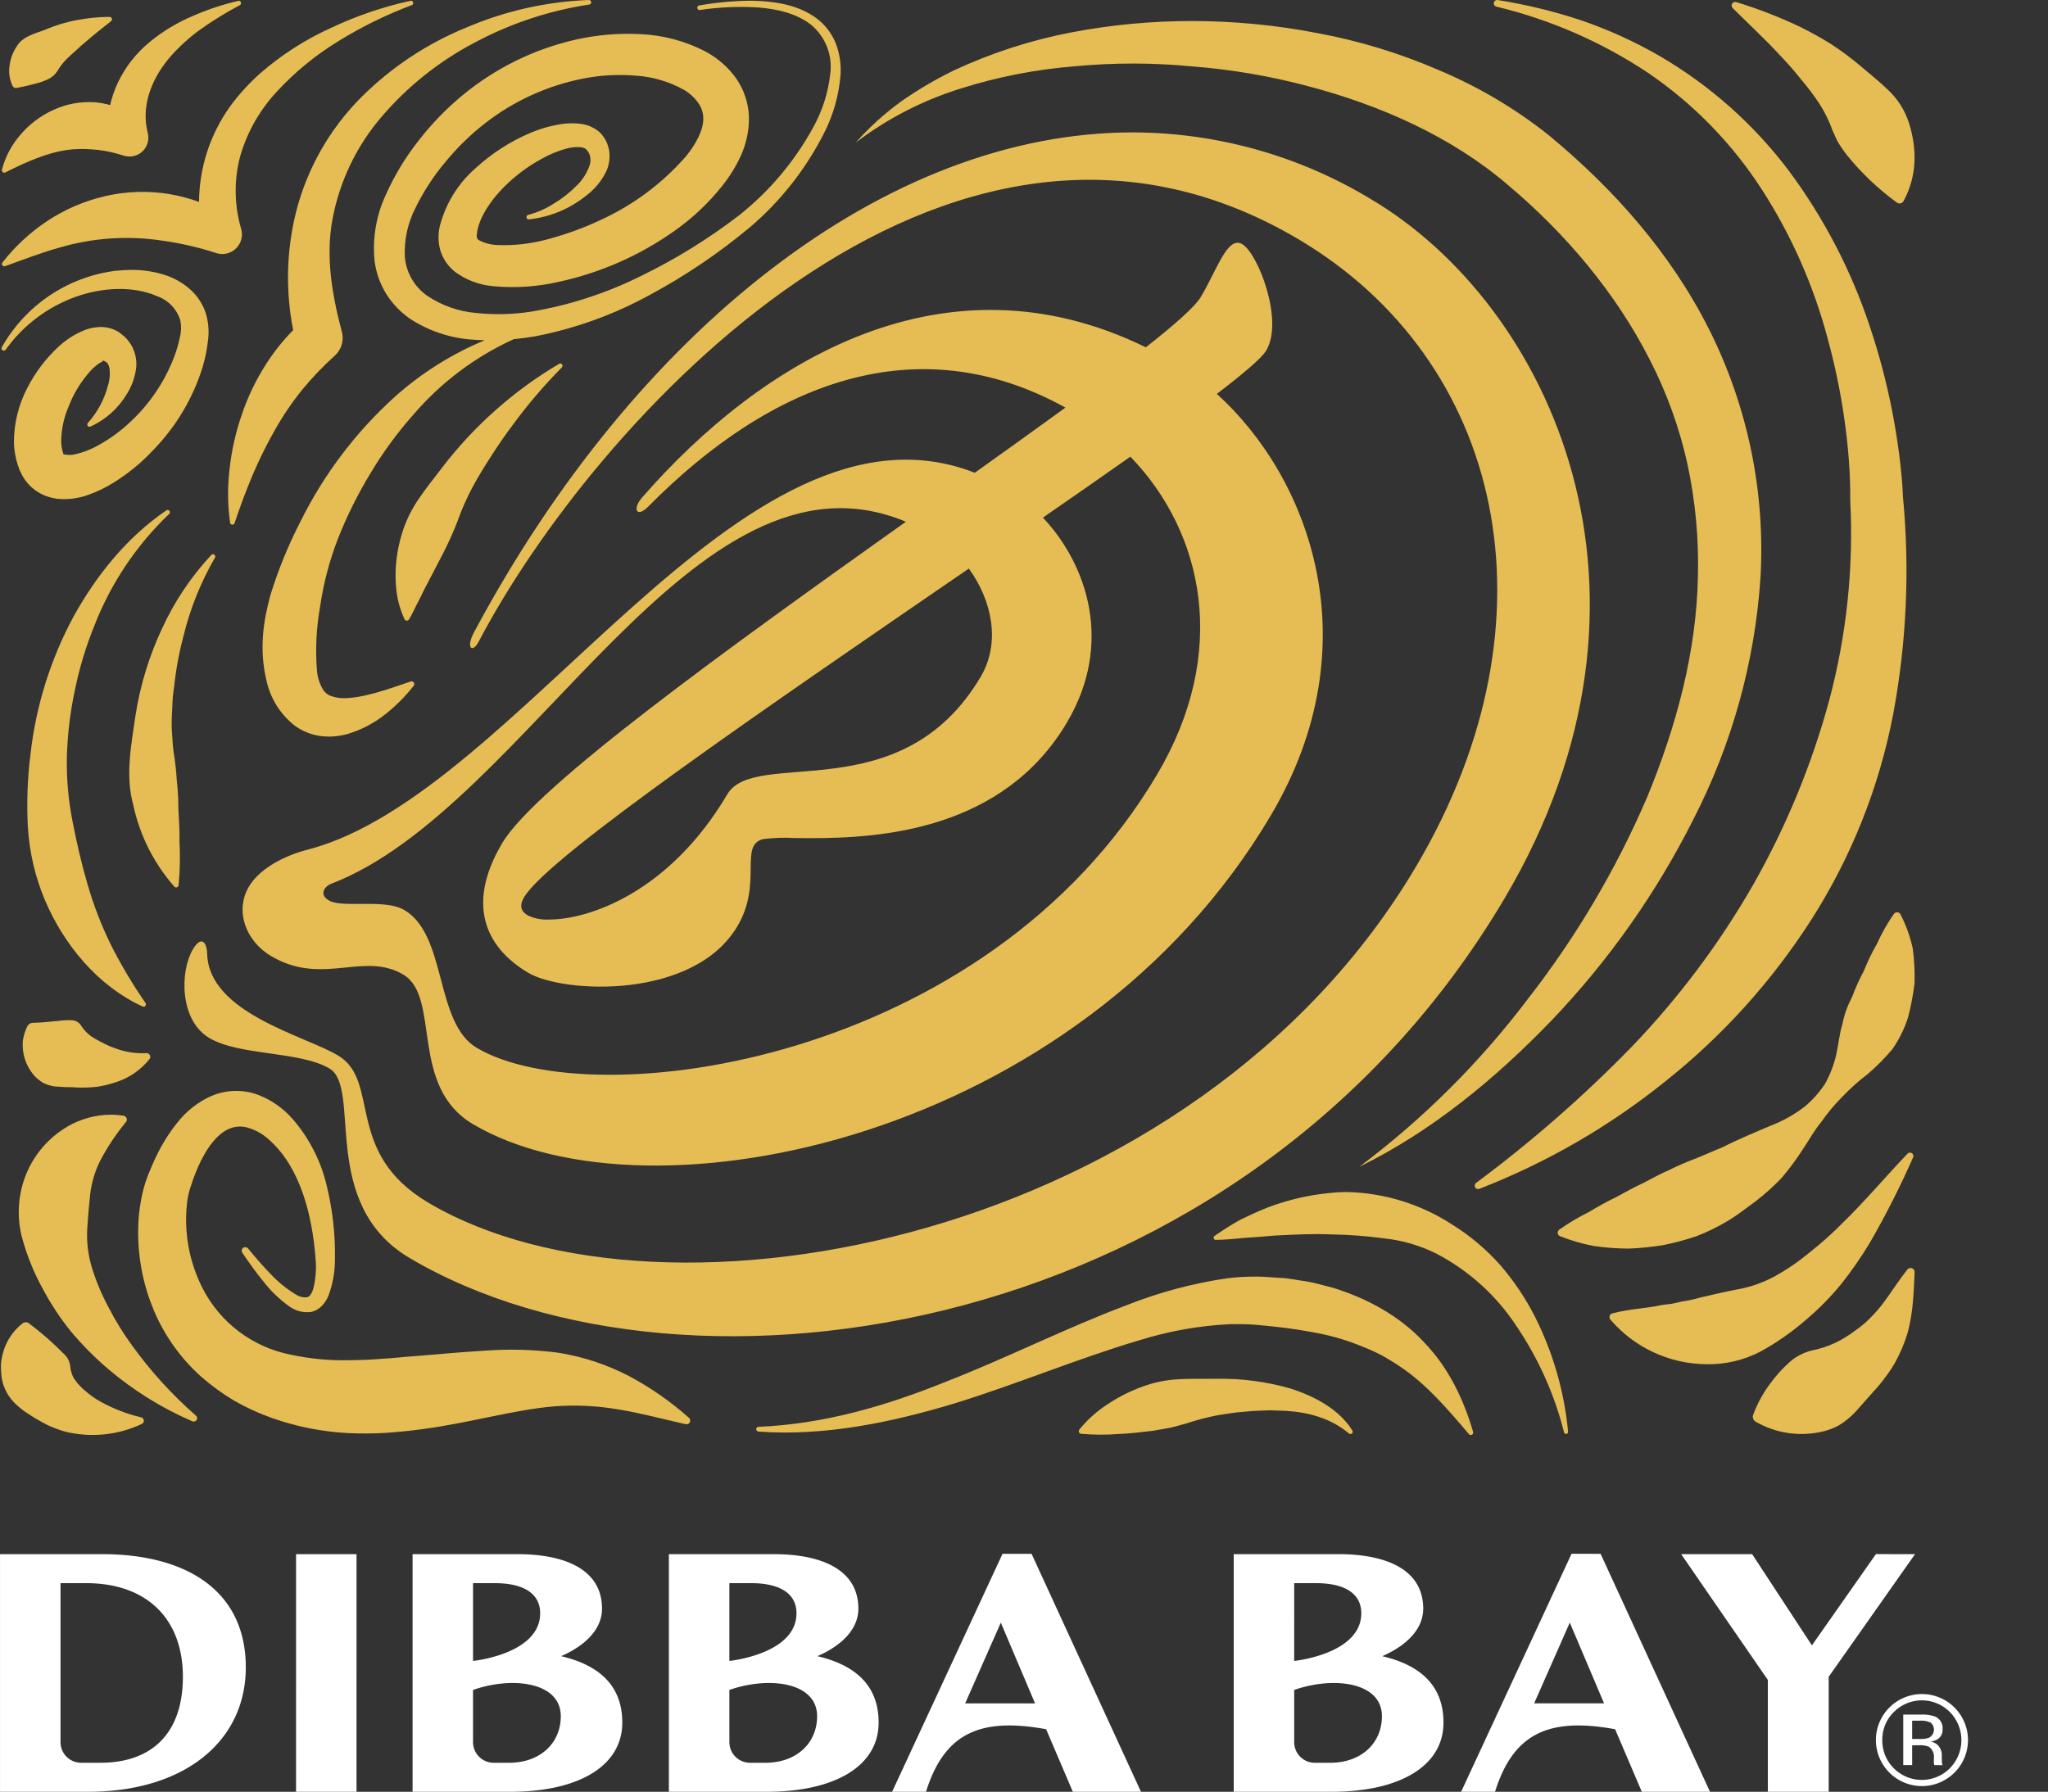 <svg xmlns="http://www.w3.org/2000/svg" xmlns:xlink="http://www.w3.org/1999/xlink" width="398.746" height="348.942" viewBox="0 0 398.746 348.942"><rect x="0" y="0" width="398.746" height="348.942" fill="#333333" stroke="none"/><defs><clipPath id="a"><path d="M683.386,404.925c-.806.014-1.619.014-2.435.011-1.629,0-3.262-.011-4.894.082a23.522,23.522,0,0,0-7.13,1.477,30.909,30.909,0,0,0-6.559,3.308,23.23,23.23,0,0,0-5.643,5.033.519.519,0,0,0-.1.259.5.5,0,0,0,.44.547h.025a44.338,44.338,0,0,0,7.286.039c2.321-.092,4.533-.373,6.733-.632l3.237-.575c1.075-.224,2.126-.568,3.187-.841a48.387,48.387,0,0,1,6.417-1.661l3.269-.483,3.283-.291,3.29-.142,3.269.124c4.355.28,8.671,1.445,12.149,4.383l.021.021a.461.461,0,0,0,.525.039.45.45,0,0,0,.138-.618c-2.6-4.167-7.347-6.665-11.986-8.163a48.944,48.944,0,0,0-14.254-1.92ZM450.957,394.156a10.808,10.808,0,0,0-3.546,4.955,13.069,13.069,0,0,0-.628,2.8,17.915,17.915,0,0,0,.146,2.917,9.036,9.036,0,0,0,2.889,5.182,15.31,15.31,0,0,0,2.442,1.846,24.366,24.366,0,0,0,2.516,1.512,15.97,15.97,0,0,0,2.541,1.189,17.074,17.074,0,0,0,2.584.809,22.474,22.474,0,0,0,14.293-1.643.7.7,0,0,0,.373-.447.682.682,0,0,0-.486-.841l-.036-.007a30.881,30.881,0,0,1-7.7-2.949,15.765,15.765,0,0,1-3-2.066,8.632,8.632,0,0,1-1.2-1.111,6.568,6.568,0,0,1-.969-1.185,3.607,3.607,0,0,1-.639-1.317,5.1,5.1,0,0,1-.284-1.4,3.7,3.7,0,0,0-1.154-2.247,58.138,58.138,0,0,0-6.843-6l-.053-.039a1.019,1.019,0,0,0-1.249.039m239.808-9.121a42.865,42.865,0,0,0-5.249.326,87.649,87.649,0,0,0-19.4,5.171c-12.216,4.6-23.524,10.367-35.283,14.939-11.663,4.735-23.865,8.291-36.571,8.816a.472.472,0,0,0-.44.43.465.465,0,0,0,.433.493c12.855.933,25.785-1.757,38.083-5.452,12.3-3.791,24.145-8.8,36.074-12.323a70.381,70.381,0,0,1,17.8-3.148c1.452,0,2.886-.025,4.291.092,1.409.089,2.953.277,4.422.415,2.96.309,5.856.777,8.71,1.345a45.046,45.046,0,0,1,8.241,2.527,39.31,39.31,0,0,1,3.918,1.785c1.225.745,2.5,1.441,3.681,2.3,4.845,3.276,8.905,7.989,13.121,12.962a.466.466,0,0,0,.493.146.472.472,0,0,0,.316-.589c-1.81-6.2-4.7-12.447-9.587-17.487-4.76-5.15-11.248-8.618-17.856-10.623-1.665-.394-3.336-.93-5.022-1.2-1.686-.22-3.375-.611-5.072-.685-1.54-.067-3.024-.245-4.607-.245h-.493m127.2-1.395c-2.46,3.091-4.312,6.453-6.612,8.8a19.724,19.724,0,0,1-3.563,3.109,15.944,15.944,0,0,1-1.881,1.285,17.007,17.007,0,0,1-2.026,1.114,19.936,19.936,0,0,1-4.565,1.484,10.18,10.18,0,0,0-4.255,2.222,25.975,25.975,0,0,0-3.716,4.082,23.966,23.966,0,0,0-3.393,6.158l-.025.05a1.122,1.122,0,0,0,.518,1.366,17.853,17.853,0,0,0,13.239,1.839,13.027,13.027,0,0,0,2.885-1.115,15.407,15.407,0,0,0,2.534-1.92c.781-.706,1.508-1.622,2.229-2.421l2.186-2.453a26.758,26.758,0,0,0,2.091-2.541,26.244,26.244,0,0,0,1.853-2.751,28.542,28.542,0,0,0,2.555-6.03c1.118-4.174,1.15-7.968,1.345-11.72v-.032a.784.784,0,0,0-1.395-.522M705.423,368.754A46.2,46.2,0,0,0,693.59,371.5c-1.874.713-3.691,1.583-5.48,2.435a59.15,59.15,0,0,0-5.061,3.187.4.4,0,0,0-.177.344.41.41,0,0,0,.422.412h.025c2.019-.028,3.94-.231,5.842-.412,1.917-.114,3.8-.27,5.65-.433,3.727-.181,7.361-.394,10.911-.227a87.8,87.8,0,0,1,10.435.784,30.058,30.058,0,0,1,9.991,2.907,41.845,41.845,0,0,1,15.808,14.335,65.377,65.377,0,0,1,9.146,20.5v.032a.4.4,0,0,0,.426.3.394.394,0,0,0,.366-.433,62.913,62.913,0,0,0-6.478-22.449A50.224,50.224,0,0,0,738.7,382.8a42.663,42.663,0,0,0-9.416-7.936,39.156,39.156,0,0,0-20.44-6.307,29.833,29.833,0,0,0-3.418.2m112.561-7.666c-4.291,4.483-8.231,9.193-12.493,13.342a66.927,66.927,0,0,1-6.513,5.835,43.5,43.5,0,0,1-6.85,4.706,24.111,24.111,0,0,1-7.333,2.559c-2.449.476-4.714.99-7.12,1.565a29.411,29.411,0,0,1-3.716.8c-.649.138-1.3.33-1.973.44-.674.06-1.363.156-2.062.263-2.843.646-5.81.66-9.338,1.572l-.089.014a.8.8,0,0,0-.28.149.755.755,0,0,0-.1,1.054,24.921,24.921,0,0,0,18.683,8.7,21.841,21.841,0,0,0,10.623-2.5,51.3,51.3,0,0,0,8.7-6.073,53.8,53.8,0,0,0,7.028-7.145,75.512,75.512,0,0,0,5.487-7.929,170.6,170.6,0,0,0,8.419-16.617.671.671,0,0,0-.142-.763.658.658,0,0,0-.458-.177.623.623,0,0,0-.468.2m-358.224-5.3a19.156,19.156,0,0,0-8.05,9.2,19.819,19.819,0,0,0-.958,12,45.164,45.164,0,0,0,4.071,10.268,52.741,52.741,0,0,0,5.7,8.621,62.944,62.944,0,0,0,7.06,7.1,65.408,65.408,0,0,0,16.447,10.232.674.674,0,0,0,.763-.174.653.653,0,0,0-.068-.93,81.794,81.794,0,0,1-12.362-13.569,55.213,55.213,0,0,1-4.646-7.517,42.742,42.742,0,0,1-3.265-7.8,21.886,21.886,0,0,1-.873-7.748c.16-2.424.351-4.483.564-6.531a19.976,19.976,0,0,1,1.913-6.421,44.233,44.233,0,0,1,5.051-7.6l.014-.007a.79.79,0,0,0,.142-.341.751.751,0,0,0-.625-.866,15.739,15.739,0,0,0-2.52-.206,17.01,17.01,0,0,0-8.359,2.279m28.007-5.938a17.482,17.482,0,0,0-6.694,5.249,33.485,33.485,0,0,0-4.08,6.541c-.55,1.121-1.022,2.247-1.48,3.375a24.95,24.95,0,0,0-1.21,3.858,33.662,33.662,0,0,0-.82,7.73,39.128,39.128,0,0,0,3.07,15.059,36.206,36.206,0,0,0,9.185,12.859,43.643,43.643,0,0,0,6.467,4.7,45.62,45.62,0,0,0,7.169,3.3,52.956,52.956,0,0,0,15,3,70.987,70.987,0,0,0,7.432-.057c2.46-.177,4.688-.4,7.024-.72,9.281-1.221,17.881-3.812,25.789-4.444a50.811,50.811,0,0,1,12.362.607c4.266.689,8.585,1.853,13.1,2.875h.018a.731.731,0,0,0,.692-.224.717.717,0,0,0-.06-1.008,60.2,60.2,0,0,0-11.553-8.075,45.36,45.36,0,0,0-14.048-4.635,70.51,70.51,0,0,0-14.537-.348c-4.628.263-9.015.717-13.356,1.043-2.144.146-4.383.426-6.417.515-2.048.17-4.057.259-6.062.266a48.077,48.077,0,0,1-11.613-1.082,24.567,24.567,0,0,1-17.132-12.941,29.42,29.42,0,0,1-3.113-11.042,28.537,28.537,0,0,1,.114-5.707,15.149,15.149,0,0,1,.571-2.651c.309-.983.635-1.963,1.012-2.889,1.43-3.716,3.585-7.2,6.137-8.529a5.39,5.39,0,0,1,4.053-.454,10.684,10.684,0,0,1,4.458,2.612c5.778,5.3,8.135,14.382,8.777,22.9a17.425,17.425,0,0,1-.486,6.027c-.3.866-.7,1.366-1.086,1.487a3.214,3.214,0,0,1-2.2-.483,22.493,22.493,0,0,1-4.948-4c-1.551-1.572-3-3.269-4.422-5a.715.715,0,0,0-.93-.146.707.707,0,0,0-.188.973c1.271,1.878,2.584,3.741,4.039,5.516a24.332,24.332,0,0,0,5.107,4.933,5.851,5.851,0,0,0,4.21,1.086,4.187,4.187,0,0,0,2.236-1.3,6.468,6.468,0,0,0,1.182-1.874,20.255,20.255,0,0,0,1.26-7.279A55.982,55.982,0,0,0,510.24,367.5a30.485,30.485,0,0,0-6.651-13.139,16.986,16.986,0,0,0-6.722-4.717,11.71,11.71,0,0,0-4.27-.777,12.01,12.01,0,0,0-4.831.983M459.3,335.108a14.429,14.429,0,0,0-1.576.149c-1.111.068-2.616.312-4.689.348h-.028a1.269,1.269,0,0,0-1.09.657,9.49,9.49,0,0,0-.88,2.829,9.29,9.29,0,0,0,.149,2.612,9.15,9.15,0,0,0,2.13,4.248,7.273,7.273,0,0,0,1.739,1.377,7.912,7.912,0,0,0,2.094.66l2.2.138c.728.011,1.441,0,2.115.071a27.535,27.535,0,0,0,4.064-.135,23.945,23.945,0,0,0,3.9-.983,13.629,13.629,0,0,0,6.282-4.437.709.709,0,0,0,.138-.451.72.72,0,0,0-.745-.678h-.05a14.789,14.789,0,0,1-6.041-.955,14.972,14.972,0,0,1-2.559-1.132,17.243,17.243,0,0,1-2.279-1.313,7.885,7.885,0,0,1-1.778-1.934,2.215,2.215,0,0,0-1.821-1.075c-.213-.011-.429-.025-.667-.025-.188,0-.387.007-.607.025m356.041-20.717-.039.057a34.463,34.463,0,0,0-3.248,5.739,40.051,40.051,0,0,0-2.58,5.324,40.214,40.214,0,0,0-2.31,5.129,18.71,18.71,0,0,0-1.867,5.26c-.572,1.8-.738,3.865-1.189,5.874a21.6,21.6,0,0,1-2.172,5.686,20.7,20.7,0,0,1-3.968,4.472,26.8,26.8,0,0,1-5.214,3.127c-3.808,1.594-7.414,3.067-10.8,4.791-1.782.71-3.493,1.5-5.249,2.2a55.129,55.129,0,0,0-5.168,2.243c-1.721.735-3.379,1.675-5.079,2.555-1.732.788-3.443,1.75-5.192,2.7-1.771.855-3.56,1.828-5.37,2.935a43.416,43.416,0,0,0-5.675,3.375l-.046.032a.728.728,0,0,0,.145,1.267,35.213,35.213,0,0,0,6.616,1.92,48.507,48.507,0,0,0,6.744.5,55.544,55.544,0,0,0,6.7-.671,51.227,51.227,0,0,0,6.506-1.739,39.864,39.864,0,0,0,6.048-2.953c1.941-1.139,3.7-2.58,5.516-3.883a44.12,44.12,0,0,0,5-4.493,52.917,52.917,0,0,0,4.039-5.43c1.256-1.846,2.318-3.83,3.677-5.466a36.031,36.031,0,0,1,4.092-4.9,41.272,41.272,0,0,1,4.944-4.429,42.257,42.257,0,0,0,4.855-4.9,23.469,23.469,0,0,0,3.013-6.1,49.558,49.558,0,0,0,1.278-6.708,41.853,41.853,0,0,0-.359-6.843,27.154,27.154,0,0,0-2.392-6.594.817.817,0,0,0-.216-.252.755.755,0,0,0-.437-.135.745.745,0,0,0-.607.312m-327.59-69.915a53.8,53.8,0,0,0-9.59,14.311A62.392,62.392,0,0,0,473,275.541c-.83,5.775-2.076,11.9-.447,17.714a35.062,35.062,0,0,0,7.982,15.826.462.462,0,0,0,.291.156.476.476,0,0,0,.532-.415v-.039a55.778,55.778,0,0,0,.163-8.653c.11-2.79-.27-5.43-.227-8.092q-.085-1.986-.312-3.936c-.067-1.306-.213-2.612-.387-3.925a30.7,30.7,0,0,1-.437-3.95,31.214,31.214,0,0,1-.131-3.989l.192-4,.5-3.989a62.69,62.69,0,0,1,1.586-7.94,57.938,57.938,0,0,1,6.119-15.262l.018-.039a.442.442,0,0,0-.075-.532.416.416,0,0,0-.3-.128.451.451,0,0,0-.32.128m-8.774-8.66c-7.571,5.153-13.565,12.539-18.062,20.664a73.938,73.938,0,0,0-8.373,26.7,79.878,79.878,0,0,0-.525,14.293,43.425,43.425,0,0,0,3.269,14.108c3.773,8.937,10.456,16.9,19.066,20.841a.48.48,0,0,0,.458-.036.463.463,0,0,0,.11-.642,95.585,95.585,0,0,1-6.779-11.407,72.962,72.962,0,0,1-4.518-11.748c-1.164-4-2.108-8.043-2.9-12.181a58.458,58.458,0,0,1-1.111-12.7,71.375,71.375,0,0,1,1.547-12.83,70.459,70.459,0,0,1,3.762-12.5A60.316,60.316,0,0,1,479.525,236.5a.447.447,0,0,0,.064-.575.441.441,0,0,0-.362-.192.411.411,0,0,0-.252.082m76.465-28.539a79.317,79.317,0,0,0-12.266,8.926,80.225,80.225,0,0,0-10.481,11.247c-1.572,2.055-3.216,4.1-4.7,6.3a24.245,24.245,0,0,0-3.326,7.216A27.513,27.513,0,0,0,523.609,249a23.668,23.668,0,0,0,.426,4.082,19.434,19.434,0,0,0,1.317,3.936.494.494,0,0,0,.855.043l.028-.043c.753-1.217,1.2-2.378,1.8-3.482s1.058-2.193,1.64-3.248l3.223-6.186a65.038,65.038,0,0,0,2.814-6.3,46.817,46.817,0,0,1,2.868-6.491c1.129-2.094,2.378-4.142,3.7-6.158,1.292-2.034,2.68-4.021,4.131-5.973a99.982,99.982,0,0,1,9.569-11.212.437.437,0,0,0,.06-.532.427.427,0,0,0-.38-.224.4.4,0,0,0-.22.057m-86.264-18.129a29.708,29.708,0,0,0-22.229,14.893.444.444,0,0,0,.749.476,28.721,28.721,0,0,1,13.533-10.254c5.253-1.9,11.315-2.208,16.014-.135a7.21,7.21,0,0,1,4.454,4.7,7.074,7.074,0,0,1-.078,3.223,24.411,24.411,0,0,1-1.111,3.847,33.743,33.743,0,0,1-9.118,13.217,30.034,30.034,0,0,1-6.5,4.468,16.105,16.105,0,0,1-3.358,1.235,5.023,5.023,0,0,1-2.488.092c-.447-.22-.067-.043-.142-.209a.14.14,0,0,0-.042-.082l-.082-.28a4.853,4.853,0,0,1-.142-.614,10.771,10.771,0,0,1-.135-1.377,17.346,17.346,0,0,1,1.4-6.634,22.272,22.272,0,0,1,3.713-6.374,10.5,10.5,0,0,1,2.264-2.158c.334-.209.6-.309.678-.383.043-.043.032-.071.032-.128,0,0-.011-.043.025-.053.06.028.121.053.192.082.493.174.841.39,1.082,1.334a7.641,7.641,0,0,1-.27,3.439,17.519,17.519,0,0,1-3.893,7.287l-.029.028a.448.448,0,0,0,.5.717,15.886,15.886,0,0,0,7.113-6.392,12.254,12.254,0,0,0,1.8-5.139,7.363,7.363,0,0,0-.479-3.336,5.67,5.67,0,0,0-.909-1.629,5.541,5.541,0,0,0-1.274-1.338l-.717-.568a10.039,10.039,0,0,0-.994-.515,6.786,6.786,0,0,0-2.147-.476,8.859,8.859,0,0,0-3.606.632,16.77,16.77,0,0,0-4.87,3.074,28.939,28.939,0,0,0-6.247,8.234,22.761,22.761,0,0,0-2.563,10.534,15.525,15.525,0,0,0,.38,3.031,13.283,13.283,0,0,0,.429,1.53l.273.774.447.923a8.784,8.784,0,0,0,2.918,3.258,9.49,9.49,0,0,0,3.893,1.448,13.664,13.664,0,0,0,6.282-.809,24.865,24.865,0,0,0,4.767-2.318,37.365,37.365,0,0,0,7.624-6.24A40.26,40.26,0,0,0,486.1,207.7a30.746,30.746,0,0,0,.962-4.788,12.57,12.57,0,0,0-.429-5.569,10.738,10.738,0,0,0-3.184-4.713,13.717,13.717,0,0,0-4.6-2.612,20.9,20.9,0,0,0-6.672-1.04,26.332,26.332,0,0,0-3,.174M549.37,314.7c-1.171-.689-1.828-1.707-.731-3.57,4.706-7.972,48.419-37.778,86.58-63.989,4.547,6.236,6.215,14.456,2.328,21.04-15.5,26.268-43.929,13.736-49.352,22.921-11.226,19.024-26.843,24.39-34.7,24.39a8.562,8.562,0,0,1-4.121-.791m104.993-37.668c8.969-15.2,4.021-30.523-4.72-39.815,6.066-4.192,11.812-8.192,17.026-11.872,14.367,14.875,19.219,38.154,5.274,61.778-33.316,56.472-109.9,66.711-132.507,53.37-8.266-4.877-5.775-21.927-14.1-26.839-2.13-1.256-5.505-1.235-8.579-1.207-2.573.018-4.933.035-6.165-.692-2.02-1.193-.678-2.793.4-3.2,38.449-14.662,70.559-87.872,111.968-70.537-34.186,24.319-72.071,51.521-78.612,62.616-7.585,12.848-2.282,20.88,5.107,25.239,6.786,4.007,32.213,5.31,40.724-9.118,4.944-8.376.227-15.7,4.973-16.93a33.562,33.562,0,0,1,6.2-.206c.955.014,1.984.021,3.081.021,13.53,0,37.466-1.473,49.934-22.6m26.012-82.786c-1.089,1.853-4.948,5.271-10.7,9.8-39.077-19.141-74.821,2.541-98.1,29.278-1.924,2.208-1.044,4.028,1.221,1.736,23.769-24.057,52.241-35.308,81.228-19.276-5.4,3.94-11.372,8.209-17.647,12.689-45.576-17.753-88.646,62.765-129.9,73.4-4.724,1.217-9.416,3.78-11.436,7.2-2.736,4.639-.738,10.534,4.362,13.544,5.249,3.1,9.97,2.662,14.385,2.218,3.95-.4,7.663-.784,11.29,1.356,7.425,4.376,1.04,21.735,13.611,29.153,34.3,20.238,117.991,3.113,155.375-60.23,19.716-33.423,7.357-65.789-10.566-81.994,5.306-4.05,8.774-7.017,9.629-8.472,3.436-5.828-1.6-18.871-4.671-20.685a1.772,1.772,0,0,0-.926-.277c-2.375,0-4.2,5.551-7.159,10.57m-141.533,65.37c-1.615,3.031-.248,4.007.923,1.771,21.877-41.8,90.463-119.212,159.492-78.484,39.957,23.578,51.567,73.884,23.123,122.09C679.262,378.1,576.043,397.8,530.038,370.662c-16.621-9.81-9.189-23.72-17.686-28.728-6.644-3.922-25.058-8.241-25.427-19.723-.082-2.5-1.225-3.567-2.786-.912-2.506,4.241-2.658,13.8,3.226,17.274s17.618,2.527,23.357,5.92c6.421,3.787-2.211,26.4,15.663,36.94,54.151,31.961,162.452,15.844,213.231-70.218,34.879-59.12,8.9-115.364-26.268-136.113a89.834,89.834,0,0,0-46.189-12.9c-48.067-.007-96.8,38.438-128.315,97.416M655.095,142.743a97.37,97.37,0,0,0-22.829,7.407,75.758,75.758,0,0,0-10.3,6.076,54.985,54.985,0,0,0-8.756,7.954,66.145,66.145,0,0,1,20.465-10.534,99.846,99.846,0,0,1,22.36-4.337,119.839,119.839,0,0,1,22.68.039,125.428,125.428,0,0,1,22.208,3.755c14.438,3.762,28.3,9.945,39.208,19.29,11.379,9.576,21.072,21.1,27.659,34.055a84.075,84.075,0,0,1,7.358,20.4,92.66,92.66,0,0,1,2.03,21.693c-.263,14.687-4.177,29.324-9.938,43.233a178.679,178.679,0,0,1-23.2,39.216,165.737,165.737,0,0,1-32.784,32.646c14.115-6.91,26.523-17.171,37.512-28.589a162.032,162.032,0,0,0,27.537-39.1,120.49,120.49,0,0,0,13.043-46.907,95.689,95.689,0,0,0-9.977-48.436c-7.51-14.964-18.7-27.5-31.244-37.863a91.041,91.041,0,0,0-21.469-12.7,109.422,109.422,0,0,0-23.432-7.152,128.857,128.857,0,0,0-24.575-2.378,124.691,124.691,0,0,0-23.556,2.232m-193.38-2.452a29.978,29.978,0,0,0-6.1,1.814c-1.959.834-4.543,1.228-5.8,3.4a8.419,8.419,0,0,0-1.338,3.51,6.8,6.8,0,0,0,.575,4.163.69.69,0,0,0,.745.373l.06-.014c1.6-.3,2.609-.568,3.61-.823a13.08,13.08,0,0,0,2.509-.88,4.436,4.436,0,0,0,1.8-1.6,11.514,11.514,0,0,1,1.629-2.161c.635-.639,1.32-1.267,2.023-1.881.685-.635,1.4-1.278,2.147-1.885,1.466-1.278,3.035-2.5,4.628-3.762h.014a.494.494,0,0,0,.177-.358.465.465,0,0,0-.454-.476h-.43a33.628,33.628,0,0,0-5.8.6M783.946,137a.7.7,0,0,0,0,.99c3.145,3.138,6.346,6.08,9.21,9.2,1.462,1.512,2.829,3.084,4.1,4.685a48.785,48.785,0,0,1,3.592,4.774,25.241,25.241,0,0,1,2.555,5.225c.422.848.724,1.739,1.21,2.509a23.6,23.6,0,0,0,1.59,2.264,52.014,52.014,0,0,0,9.679,9.2l.029.014a.4.4,0,0,0,.1.067.884.884,0,0,0,1.2-.358c2.747-5.065,2.555-10.342,1.082-15.127a15.155,15.155,0,0,0-3.872-6.3c-1.789-1.76-3.734-3.29-5.555-4.845a59.415,59.415,0,0,0-5.668-4.234,68.216,68.216,0,0,0-6.034-3.368,89.718,89.718,0,0,0-12.515-4.866.831.831,0,0,0-.209-.032.685.685,0,0,0-.493.206m-290.973-.415a50.43,50.43,0,0,0-8.848,2.939,33.827,33.827,0,0,0-8.284,4.98,23.083,23.083,0,0,0-6.339,8.067,22.257,22.257,0,0,0-1.473,4.305,15.365,15.365,0,0,0-2.889-.543,16.62,16.62,0,0,0-8.341,1.572,18.377,18.377,0,0,0-6.314,4.845,16.673,16.673,0,0,0-3.517,6.7.432.432,0,0,0,.035.323.477.477,0,0,0,.639.213l.039-.018c4.28-2.169,8.2-3.791,11.73-4.319a22.272,22.272,0,0,1,5.022-.149,23.839,23.839,0,0,1,5.118.884l1.221.362a3.6,3.6,0,0,0,1.941.035,3.673,3.673,0,0,0,2.644-4.465c-1.263-4.919.437-10,3.94-14.328a34.888,34.888,0,0,1,6.321-5.853,69.485,69.485,0,0,1,7.67-4.721.453.453,0,0,0,.22-.5.44.44,0,0,0-.43-.344.585.585,0,0,0-.107.014m33.537-.014a72.3,72.3,0,0,0-15.428,5.253,56.14,56.14,0,0,0-13.973,9,41.788,41.788,0,0,0-5.768,6.378,32.278,32.278,0,0,0-6,18.531,34.38,34.38,0,0,0-5.76-1.523,32.144,32.144,0,0,0-12.55.408,34.629,34.629,0,0,0-11.294,4.87,36.911,36.911,0,0,0-8.671,8.046.476.476,0,0,0-.071.437.457.457,0,0,0,.589.273c3.677-1.306,7.123-2.662,10.57-3.606a46.207,46.207,0,0,1,20.043-1.359,60.815,60.815,0,0,1,9.931,2.236l.554.177a3.826,3.826,0,0,0,4.873-4.657,26.341,26.341,0,0,1-.234-14.087,31.1,31.1,0,0,1,7.187-12.713,55.869,55.869,0,0,1,11.982-9.814,82.17,82.17,0,0,1,14.25-7h.028a.446.446,0,0,0,.273-.507.44.44,0,0,0-.433-.348l-.1.007m56.216.909a.442.442,0,1,0,.138.873,54.49,54.49,0,0,1,11.365-.49c3.727.3,7.542,1.182,10.353,3.436a10.6,10.6,0,0,1,3.656,9.53,27.806,27.806,0,0,1-3.361,10.47,56.359,56.359,0,0,1-14.4,17.058,111.3,111.3,0,0,1-19.233,11.872,76.124,76.124,0,0,1-21.175,6.864,41.468,41.468,0,0,1-10.815.266,20.166,20.166,0,0,1-9.452-3.326,10.293,10.293,0,0,1-4.39-7.606,18.9,18.9,0,0,1,2.083-9.547,43.465,43.465,0,0,1,5.832-8.944,48.579,48.579,0,0,1,7.68-7.5A45.328,45.328,0,0,1,560.22,151.7a36.968,36.968,0,0,1,10.36-.536,22.094,22.094,0,0,1,9.161,2.74,8.9,8.9,0,0,1,2.843,2.619,5.17,5.17,0,0,1,.933,2.953c.046,2.154-1.352,4.969-3.446,7.468A49.137,49.137,0,0,1,563.429,179.3a59.8,59.8,0,0,1-9.995,3.652,32.152,32.152,0,0,1-10.009,1.182,8.385,8.385,0,0,1-3.482-.884c-.3-.192-.359-.252-.43-.358-.074-.145-.149-.341-.064-1.033.334-2.683,2.14-5.615,4.419-8.135a31.372,31.372,0,0,1,8.252-6.417,21.217,21.217,0,0,1,4.71-1.945c1.537-.422,3.162-.4,3.727.007a2.665,2.665,0,0,1,.855,1.239,3.416,3.416,0,0,1,.025,1.86,9.967,9.967,0,0,1-2.637,4.16,21.782,21.782,0,0,1-4.3,3.382,17.511,17.511,0,0,1-5.054,2.254h-.025a.444.444,0,0,0,.142.873,21.356,21.356,0,0,0,11.017-4.515,13.005,13.005,0,0,0,4.128-5.008,7.207,7.207,0,0,0,.486-3.812,6.4,6.4,0,0,0-1.931-3.7,7.018,7.018,0,0,0-3.83-1.6,13.937,13.937,0,0,0-3.5.071,25.507,25.507,0,0,0-6.165,1.76,37.186,37.186,0,0,0-10.509,6.772,22.322,22.322,0,0,0-7.059,11.443,9.444,9.444,0,0,0,.128,4.66,8.531,8.531,0,0,0,2.925,4.206,14.712,14.712,0,0,0,7.3,2.733,40.225,40.225,0,0,0,12.847-.85,61.483,61.483,0,0,0,22.559-9.952,44.866,44.866,0,0,0,9.235-8.72,27.842,27.842,0,0,0,3.617-5.842,17.515,17.515,0,0,0,1.6-7.532,14.026,14.026,0,0,0-2.655-7.8,17.643,17.643,0,0,0-5.714-4.955,30.151,30.151,0,0,0-12.844-3.432,46.107,46.107,0,0,0-12.532,1.072,53,53,0,0,0-22.026,10.836,55.331,55.331,0,0,0-8.525,8.795,49.864,49.864,0,0,0-6.378,10.52,24.759,24.759,0,0,0-2.236,12.8,16.19,16.19,0,0,0,2.293,6.577,16.507,16.507,0,0,0,4.8,4.944,25.432,25.432,0,0,0,12.131,3.961c.756.067,1.5.085,2.243.11a61.918,61.918,0,0,0-17.441,10.949,81.587,81.587,0,0,0-18.382,24.241,87.632,87.632,0,0,0-5.909,14.449c-1.4,5.118-2.222,10.626-.752,16.681a15.3,15.3,0,0,0,5.5,8.742,11.136,11.136,0,0,0,5.32,2.051,13.464,13.464,0,0,0,4.958-.433,21.857,21.857,0,0,0,7.418-3.9,32.627,32.627,0,0,0,5.466-5.512.533.533,0,0,0,.075-.49.526.526,0,0,0-.664-.327c-4.731,1.622-9.473,3.322-13.349,3.255a7.857,7.857,0,0,1-2.35-.49,3.086,3.086,0,0,1-1.267-1.015,8.4,8.4,0,0,1-1.3-3.95,49.074,49.074,0,0,1,.632-12.454,60.38,60.38,0,0,1,3.528-13.313,83.246,83.246,0,0,1,6.268-12.578,74.737,74.737,0,0,1,8.348-11.411,56.6,56.6,0,0,1,19.531-14.7c1.43-.138,2.857-.327,4.255-.575a76.586,76.586,0,0,0,22.229-8.035,117.071,117.071,0,0,0,19.4-13.09,59.286,59.286,0,0,0,14.531-18.4,30.122,30.122,0,0,0,3.233-11.439,14.619,14.619,0,0,0-.919-6.041A11.311,11.311,0,0,0,605.59,140c-3.336-2.474-7.418-3.2-11.279-3.4-.6-.032-1.207-.039-1.814-.039a60.837,60.837,0,0,0-9.775.916m-21.48-1.061a66.908,66.908,0,0,0-23.766,5.324A62.4,62.4,0,0,0,516.8,155.481a48.589,48.589,0,0,0-12.554,22.158,52.686,52.686,0,0,0-.575,23.07,39.683,39.683,0,0,0-5.253,6.584,44.065,44.065,0,0,0-4.756,9.888,47.982,47.982,0,0,0-2.36,10.463,40.52,40.52,0,0,0,.085,10.57.461.461,0,0,0,.309.362.449.449,0,0,0,.568-.295c1.09-3.279,2.264-6.428,3.556-9.469a85.024,85.024,0,0,1,4.33-8.731,57.306,57.306,0,0,1,5.281-7.776,62.084,62.084,0,0,1,6.307-6.6l.043-.039a4.59,4.59,0,0,0,1.37-4.61c-1.892-7.148-3.191-14.584-1.839-21.892a42.677,42.677,0,0,1,9.558-19.993,61.245,61.245,0,0,1,18.041-14.41,69.13,69.13,0,0,1,22.4-7.46.461.461,0,0,0,.391-.454.449.449,0,0,0-.447-.429Zm176.212.5a.647.647,0,0,0,.479.791,92.146,92.146,0,0,1,29.611,12.948,79.924,79.924,0,0,1,22.136,22.758A101.468,101.468,0,0,1,802.45,202.4a127.358,127.358,0,0,1,3.229,15.563q.565,3.929.87,7.879c.192,2.577.319,5.345.277,7.688v.181l.007.2a125.981,125.981,0,0,1-4.11,38.946A154.974,154.974,0,0,1,787.942,308.7a161.832,161.832,0,0,1-23.528,31.443,252.8,252.8,0,0,1-30.442,26.648.663.663,0,0,0,.639,1.146,136.388,136.388,0,0,0,36.138-20.866,129.288,129.288,0,0,0,28.5-31.546,114.384,114.384,0,0,0,15.9-39.812,151.661,151.661,0,0,0,1.948-42.52l.014.383c-.11-3.159-.4-5.87-.76-8.752q-.559-4.259-1.377-8.451a129.484,129.484,0,0,0-4.369-16.486,107.79,107.79,0,0,0-15.688-30.165,85.377,85.377,0,0,0-25.26-22.435,86.584,86.584,0,0,0-15.29-6.939,102.23,102.23,0,0,0-16.178-3.925.423.423,0,0,0-.092-.007.657.657,0,0,0-.646.5" transform="translate(-446.772 -136.418)" fill="none"/></clipPath><linearGradient id="b" x1="-3.302" y1="3.86" x2="-3.294" y2="3.86" gradientUnits="objectBoundingBox"><stop offset="0" stop-color="#a37b25"/><stop offset="0.094" stop-color="#c5a75a"/><stop offset="0.227" stop-color="#f4e3a2"/><stop offset="0.23" stop-color="#edda93"/><stop offset="0.235" stop-color="#e8d387"/><stop offset="0.241" stop-color="#e5d080"/><stop offset="0.259" stop-color="#e5cf7f"/><stop offset="0.297" stop-color="#e3c76e"/><stop offset="0.389" stop-color="#e1b749"/><stop offset="0.439" stop-color="#e0b13c"/><stop offset="0.572" stop-color="#e9c86c"/><stop offset="0.73" stop-color="#f4e3a2"/><stop offset="0.75" stop-color="#f0dd9b"/><stop offset="0.778" stop-color="#e4cf8a"/><stop offset="0.809" stop-color="#d2b86e"/><stop offset="0.844" stop-color="#b99747"/><stop offset="0.869" stop-color="#a37b25"/><stop offset="1" stop-color="#e6bd55"/></linearGradient><clipPath id="c"><rect width="398.746" height="348.936" fill="none"/></clipPath></defs><g transform="translate(-446.72 -136.416)"><g transform="translate(446.904 136.418)"><g clip-path="url(#a)"><rect width="466.142" height="443.017" transform="matrix(0.82, -0.573, 0.573, 0.82, -131.333, 91.69)" fill="url(#b)"/></g></g><g transform="translate(446.72 136.422)"><g clip-path="url(#c)"><path d="M641.914,221.674l-21.5,46.342h6.6C630.6,256.541,637.6,253.5,650.4,255.835l5.2,12.181h13.267l-21.3-46.342ZM634.638,250.8l6.942-15.723,6.665,15.723ZM466.525,221.738h-19.8v46.278h17.153c18.715,0,30.7-9.8,30.7-24.231,0-14.9-11.507-22.048-28.046-22.048m-.273,40.632h-3.737a4.016,4.016,0,0,1-4.018-4.018V227.388h4.969c11.84,0,18.854,6.942,18.854,18.236,0,11.1-6.13,16.745-16.067,16.745m345.7-40.632L799.5,239.505l-11.638-17.767H774.041l16.88,24.5v21.778h11.844V245.624l16.813-23.886Zm-307.6,46.279h11.776V221.738H504.363ZM715.851,241.61c5.108-2.247,7.968-5.512,7.968-9.253,0-7.762-7.425-10.619-16.54-10.619H686.928v46.278h19.056c13.207,0,21.782-4.965,21.782-13.476,0-6.871-4.082-11.088-11.915-12.93M698.7,227.388h4.217c6.062,0,8.848,2.318,8.848,5.856,0,7.979-13.065,9.292-13.065,9.292Zm7.006,34.981h-2.988a4.014,4.014,0,0,1-4.018-4.018V248.187c7.528-2.658,17.079-1.622,17.079,5.118,0,5.242-4.014,9.065-10.073,9.065m-99.828-20.76c5.1-2.247,7.965-5.512,7.965-9.253,0-7.762-7.418-10.619-16.54-10.619H576.952v46.278h19.056c13.207,0,21.782-4.965,21.782-13.476,0-6.871-4.082-11.088-11.911-12.93m-17.15-14.222h4.217c6.062,0,8.852,2.318,8.852,5.856,0,7.979-13.068,9.292-13.068,9.292Zm7.01,34.981H592.75a4.019,4.019,0,0,1-4.021-4.018V248.187c7.528-2.658,17.083-1.622,17.083,5.118,0,5.242-4.014,9.065-10.073,9.065M752.7,221.67l-21.5,46.346h6.6c3.588-11.475,10.587-14.516,23.382-12.181l5.2,12.181h13.274l-21.3-46.342Zm-7.28,29.125,6.939-15.723,6.672,15.723ZM555.976,241.61c5.1-2.247,7.957-5.512,7.957-9.253,0-7.762-7.418-10.619-16.532-10.619H527.05v46.278H546.1c13.2,0,21.778-4.965,21.778-13.476,0-6.871-4.082-11.088-11.9-12.93m-17.157-14.222h4.22c6.059,0,8.852,2.318,8.852,5.856,0,7.979-13.072,9.292-13.072,9.292Zm7.013,34.981H542.84a4.017,4.017,0,0,1-4.021-4.018V248.187c7.531-2.658,17.086-1.622,17.086,5.118,0,5.242-4.014,9.065-10.073,9.065" transform="translate(-446.72 80.916)" fill="#fff"/><path d="M568.292,236.994a8.961,8.961,0,1,1,.012-12.673,8.942,8.942,0,0,1-.012,12.673M556.5,225.186a7.462,7.462,0,0,0-2.25,5.456,7.555,7.555,0,0,0,2.233,5.5,7.7,7.7,0,0,0,10.915,0,7.8,7.8,0,0,0,0-10.953,7.679,7.679,0,0,0-10.9,0m5.273.5a7.558,7.558,0,0,1,2.685.355,2.444,2.444,0,0,1,1.529,2.493,2.16,2.16,0,0,1-.961,1.945,3.721,3.721,0,0,1-1.422.476,2.379,2.379,0,0,1,1.689.964,2.713,2.713,0,0,1,.538,1.523v.718c0,.227.006.476.024.731a1.4,1.4,0,0,0,.083.515l.057.122h-1.624a.653.653,0,0,0-.023-.1c-.006-.033-.018-.068-.023-.109l-.038-.317v-.777a2.4,2.4,0,0,0-.926-2.25,4.233,4.233,0,0,0-1.928-.313H560.06v3.863h-1.735v-9.844Zm1.872,1.552a4.493,4.493,0,0,0-2.1-.367H560.06v3.566h1.567a4.69,4.69,0,0,0,1.656-.222,1.77,1.77,0,0,0,.357-2.978" transform="translate(-187.762 108.211)" fill="#fff"/></g></g></g></svg>